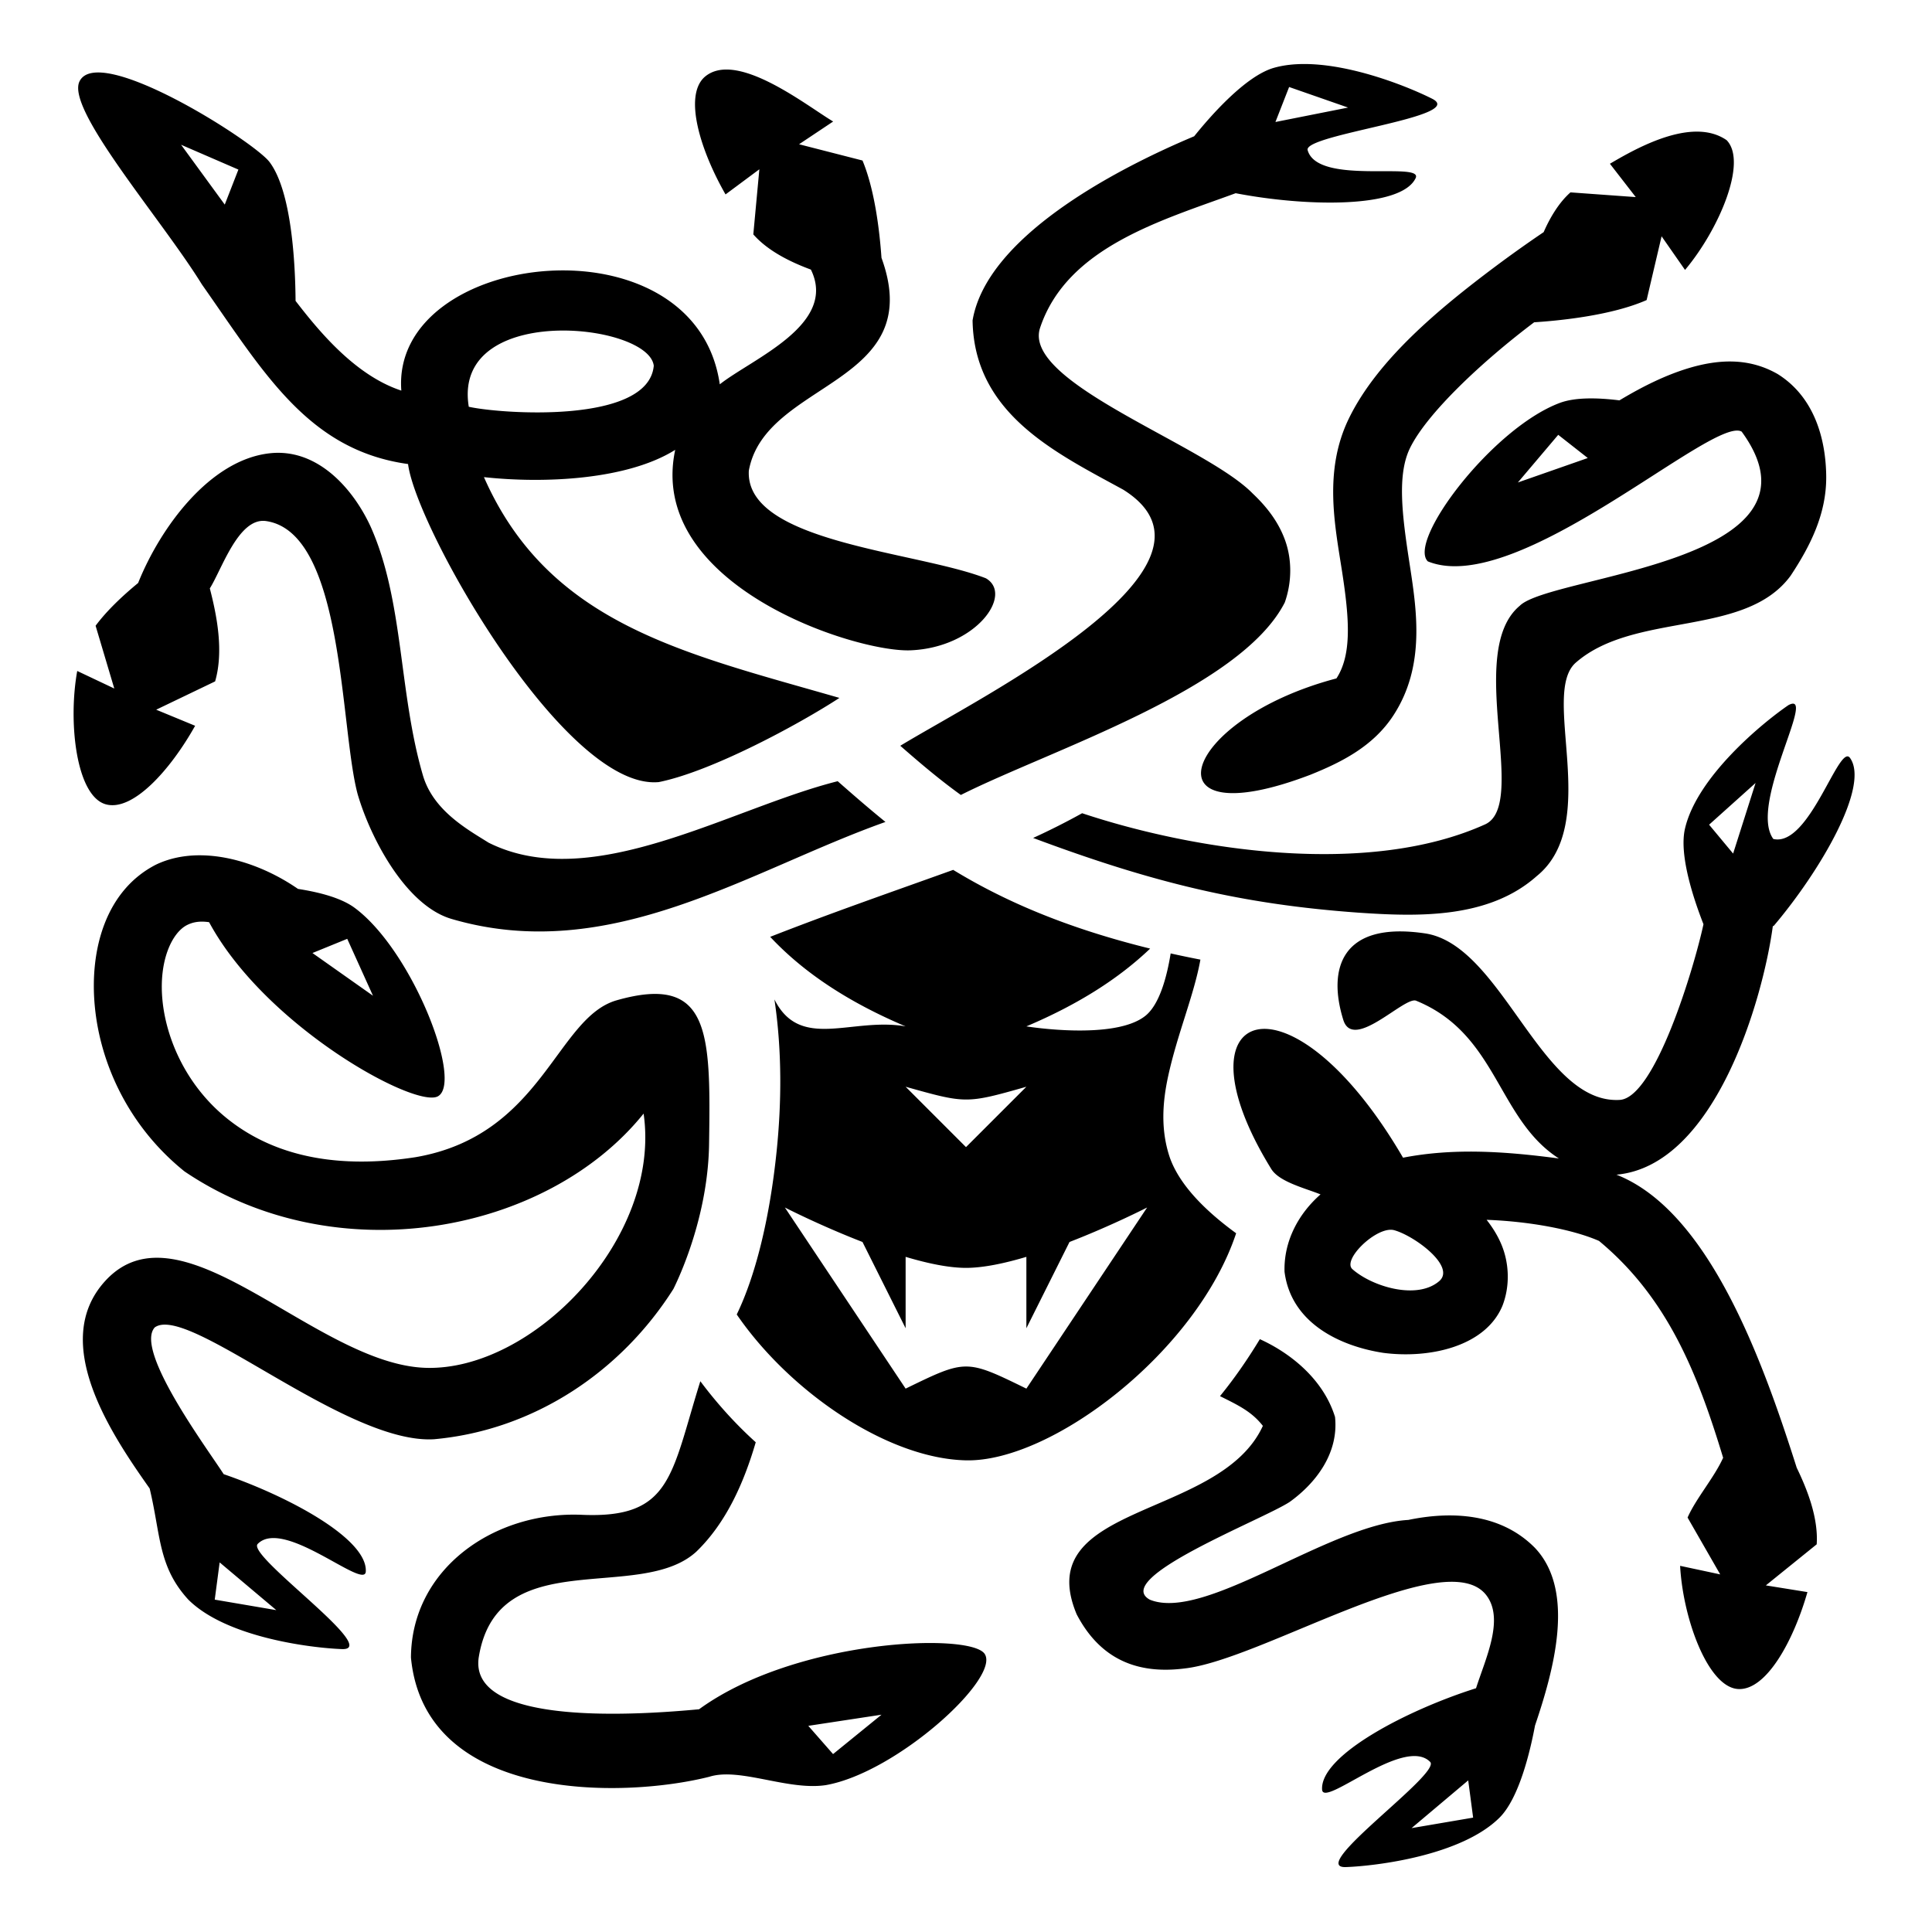 <?xml version="1.0" encoding="utf-8"?>
<!-- Generator: www.svgicons.com -->
<svg xmlns="http://www.w3.org/2000/svg" width="800" height="800" viewBox="0 0 512 512">
<path fill="currentColor" d="M345.922 16.967c-2.945-.022-5.77.279-8.338 1.013c-7.587 2.17-17 13.01-21.113 18.131c-22.457 9.431-55.087 27.244-58.729 48.803c.394 24.83 22.189 35.14 39.953 44.87c32.078 20.146-37.65 54.81-59.11 67.853c5.133 4.488 10.265 8.869 16.05 13.037c23.731-11.939 74.082-27.939 85.847-51.022c1.935-5.5 1.887-11.441.088-16.453s-4.99-9.014-8.607-12.426c-12.665-12.97-61.183-29.337-56.33-43.894c7.136-21.406 32.22-28.468 51.832-35.676c18.628 3.595 43.842 4.083 47.691-3.994c2.16-4.53-25.97 2.068-28.619-7.42c-1.168-4.182 42.489-8.82 33.012-13.615c-5.88-2.975-20.867-9.112-33.627-9.207m-153.62 1.463c-2.156.036-4.091.644-5.657 2.047c-5.437 5.05-1.09 19.31 5.63 31.046l8.96-6.66l-1.6 17.25c4.048 4.62 10.373 7.522 15.258 9.332c7.144 14.57-15.497 23.577-24.143 30.403c-6.498-45.04-87.24-35.653-84.393 1.666C94.211 99.512 84.63 87.922 78.33 79.74c-.075-9.696-.993-29.066-6.95-36.865c-4.447-5.653-45.385-31.567-50.32-21.281c-3.597 7.499 21.843 36.574 32.442 53.777c16.404 23.325 28.135 43.933 54.64 47.604c2.082 16.782 41.596 86.588 66.434 84.287c14.03-2.811 37.2-15.343 47.883-22.31c-41.108-11.878-76.999-19.443-94.207-58.507c16.152 1.757 38.07.685 50.687-7.232c-7.627 35.882 47.746 53.73 62.356 53.129c17.414-.717 27.352-14.806 19.98-19.088c-18.43-7.2-63.853-9.431-62.826-28.512c4.304-23.946 47.48-22.578 35.155-56.416c-.522-7.337-1.81-18.054-5.03-25.787L211.76 38.23l9.037-6.029c-5.639-3.336-19.147-13.928-28.494-13.771zm149.327 4.627l15.629 5.447l-19.254 3.824zM449.96 34.885c-8.267-.127-17.869 5.295-23.315 8.513l6.848 8.834l-17.3-1.25c-3.273 2.883-5.628 7.14-7.104 10.534a337 337 0 0 0-13.047 9.289c-14.571 10.934-30.966 24.468-38.57 40.088c-6.798 13.962-3.662 28.519-1.776 40.79s2.6 21.795-1.527 28.104c-41.598 10.981-51.047 42.402-6.854 25.512c7.98-3.22 16.512-7.399 21.916-15.66c8.644-13.215 6.182-28.145 4.254-40.69s-3.246-23.166.168-30.18c4.522-9.288 19.28-23.093 32.916-33.36c6.746-.435 20.503-1.79 29.803-5.888l3.967-16.9l6.213 8.914c8.957-10.66 16.641-28.583 11.025-34.387c-2.255-1.562-4.862-2.221-7.617-2.263M47.99 38.363l15.187 6.578l-3.614 9.278zM148.892 87.6c11.892-.085 23.7 3.948 24.363 9.316c-1.383 15.602-40.723 12.754-49.024 10.88c-2.404-14.717 11.183-20.1 24.66-20.196zm309.66 8.197c-3.3-.016-6.625.538-9.946 1.45c-6.902 1.92-13.465 5.271-19.435 8.853c-6.048-.753-11.845-.806-15.824.683c-17.917 6.707-40.443 36.616-34.953 41.992c23.826 9.676 75.718-38.747 83.166-34.388c25.456 34.856-50.678 37.998-58.805 46.15c-14.596 12.147 2.496 52.662-9.201 57.938c-31.143 14.045-77.075 6.924-106.78-2.961a187 187 0 0 1-12.982 6.552c31.862 11.918 55.431 17.583 86.184 19.797c15.81 1.087 34.52 1.651 47.275-9.69c17.289-13.975.876-48.301 10.355-56.57c15.627-13.63 44.955-6.588 56.96-23.08c5.202-7.877 9.517-16.41 9.398-26.378c-.12-9.969-3.21-20.985-12.865-27.02c-4.1-2.348-8.304-3.308-12.547-3.328m-45.606 19.435l7.832 6.147l-18.529 6.482zM73.857 120a20 20 0 0 0-2.336.12c-16.049 1.744-29.144 19.933-34.914 34.374c-4.168 3.432-8.337 7.367-11.273 11.334l4.953 16.635l-9.82-4.65c-2.478 13.7-.242 33.073 7.515 35.32c7.128 2.064 17.12-8.998 23.729-20.797l-10.32-4.26l15.615-7.5c2.336-8.02.447-17.507-1.402-24.646c3.195-5.065 7.622-18.901 14.908-17.842c20.844 3.03 19.535 55.045 24.29 72.445c3.366 11.516 12.706 29.426 24.854 32.99c42.178 12.376 78.88-12.88 114.998-25.699c-4.722-3.85-8.433-7.083-12.658-10.795c-28.525 7.158-65.186 30.003-92.543 16.27c-5.359-3.38-14.622-8.395-17.375-17.815c-6.468-22.11-5.037-46.233-13.879-65.963c-4.312-9.344-12.858-19.43-24.342-19.521m401.293 66.475c-.297 0-.686.122-1.176.379c-6.702 4.567-24.26 18.901-27.446 32.787c-1.6 6.978 2.303 18.628 4.91 25.289c-2.504 11.617-12.835 46.004-22.19 46.554c-20.892 1.23-31.1-41.082-51.59-44.125c-22.223-3.3-25.882 9.389-21.67 22.922c2.628 8.442 16.242-6.331 19.303-5.08c21.607 8.836 21.448 31.273 37.83 41.809c-14.835-1.976-28.117-2.762-41.3-.211c-29.945-51.308-61.564-40.198-34.919 2.994c2.113 3.425 8.927 5.073 13.053 6.732c-5.662 4.965-9.78 12.2-9.54 20.502c1.752 13.756 14.946 19.78 26.212 21.498c12.364 1.592 27.146-1.726 31.576-12.58c2.007-5.26 1.712-11.147-.215-15.902c-1.018-2.513-2.417-4.731-4.021-6.78c11.344.416 22.845 2.55 29.79 5.594c18.187 15.095 26.115 35.115 32.893 57.467c-2.415 5.33-7.192 10.766-9.423 15.846l8.646 15.06l-10.625-2.27c.736 13.905 7.36 32.246 15.426 32.651c7.41.373 14.594-12.69 18.316-25.691l-11.021-1.775l13.476-10.887c.468-7.153-2.613-14.755-5.297-20.295c-8.872-27.896-23.127-67.98-47.77-77.66c26.13-2.356 38.815-46.422 41.438-65.86l.232-.066c12.35-14.561 25.533-37.11 20.223-44.518c-2.925-4.079-10.735 23.738-20.323 21.475c-6.25-8.543 9.657-35.865 5.202-35.86zm-9.905 21.021l-5.95 18.707l-6.366-7.652zM52.93 226.662c-4.043.001-7.96.752-11.518 2.438c-13.257 6.723-17.751 22.368-16.277 37.673s9.066 31.845 23.76 43.663c39.993 27.061 95.958 16.622 121.667-15.323c4.767 33.08-29.298 68.178-57.644 67.38c-29.214-.824-64.83-44.993-84.986-23.077C12.86 355.802 29.9 380.6 39.66 394.463c2.968 12.326 2.194 20.675 10.26 29.467c10.1 10.047 32.596 12.806 40.701 13.095c10.615.38-25.369-24.77-22.326-27.867c6.903-7.028 28.344 12.34 28.642 7.33c.511-8.575-20.044-19.76-37.658-25.818c-4.369-6.808-23.714-32.81-18.277-38.883c8.786-6.433 50.577 31.06 74.031 29.625c26.543-2.397 49.61-17.964 63.446-39.857c3.112-6.337 9.174-21.39 9.43-38.295c.446-29.55.398-45.248-24.464-38.178c-16.036 4.56-19.645 35.787-53.3 41.578c-23.613 3.666-39.378-1.73-49.971-10.25c-10.594-8.52-16.104-20.778-17.123-31.361s2.604-17.919 6.504-19.897c1.413-.717 3.193-1.157 5.86-.763c14.893 27.609 54.597 49.416 60.624 46.148c6.755-3.662-6.693-38.607-22.08-49.974c-3.41-2.52-8.984-4.06-14.992-4.997c-7.637-5.28-17.143-8.906-26.037-8.904m199.674 3.865c-18.923 6.785-32.457 11.475-48.497 17.744c8.745 9.341 20.501 17.216 35.893 23.729c-14.27-2.49-27.915 6.555-34.77-7.146c2.043 13.638 1.89 27.52.583 40.246c-1.835 17.842-5.592 32.988-10.57 43.246c14.131 20.597 40.022 38.217 60.757 38.656c22.618.518 61.109-28.689 71.59-60.176c-7.528-5.477-14.792-12.353-17.531-19.94c-2.573-7.488-1.95-14.953-.479-21.716c2.429-11.168 6.86-21.482 8.54-30.863a294 294 0 0 1-7.882-1.639c-.954 5.92-2.872 13.433-6.656 16.5C295.371 275.823 272 272 272 272c13.648-5.775 24.431-12.624 32.799-20.613c-22.826-5.62-39.204-12.938-52.195-20.86M92.024 248.8l6.82 15.08l-16.04-11.32zM240 288c16 4.47 16 4.55 32 0l-16 16zm-32 32s9.351 4.796 20.568 9.137L240 352v-18.92c5.778 1.72 11.418 2.92 16 2.92s10.222-1.2 16-2.92V352l11.432-22.863C294.649 324.796 304 320 304 320l-32 48c-16-7.83-16-7.788-32 0zm160.584 5.9q.476.001.9.118c5.331 1.467 16.452 9.631 11.903 13.513c-5.898 5.034-17.745 1.438-22.979-3.183c-2.669-2.357 5.427-10.469 10.176-10.448m-34.711 28.993c-3.358 5.538-6.772 10.445-10.56 15.097c4.642 2.326 8.366 4.029 11.359 7.881c-11.412 24.935-61.757 20.266-49.346 49.934c6.319 12.108 16.302 15.926 28.606 14.353c20.356-2.24 69.464-33.392 80.011-19.336c4.75 6.33-.26 16.706-2.78 24.58c-18.205 5.738-41.337 17.764-40.796 26.854c.298 5.01 21.737-14.356 28.64-7.328c3.043 3.097-32.94 28.246-22.325 27.867c8.105-.29 30.603-3.049 40.703-13.096c5.172-5.145 8.1-17.452 9.41-24.412c4.843-14.346 10.924-35.626-.08-47.144c-9.072-9.138-22.03-9.728-33.496-7.346c-21.18 1.212-53.863 27.054-68.479 21.146c-10.43-5.673 29.958-21.229 37.06-25.933c6.637-4.766 13.029-12.668 11.995-22.5c-3.113-10.074-11.909-16.986-19.922-20.617m-148.277 11.146c-7.804 24.91-7.598 36.43-31.38 35.402c-23.159-1-45.17 14.215-45.31 37.832c3.64 38.338 55.968 37.41 79.076 31.586c8.037-2.546 20.788 3.721 30.836 2.221c18.846-3.287 46.502-28.528 42.098-34.824c-3.97-5.676-50.143-3.842-75.66 14.719c-13.752 1.276-61.539 5.078-58.354-13.961c5.052-30.196 42.66-14.06 57.639-27.815c7.804-7.542 12.53-18.01 15.738-28.986c-5.308-4.79-10.225-10.218-14.683-16.174M58.21 414.053L73.223 426.7l-16.315-2.78zm175.402 40.36L220.77 464.85l-6.563-7.485zm155.479 17.407l1.304 9.87l-16.316 2.78z"/>
</svg>